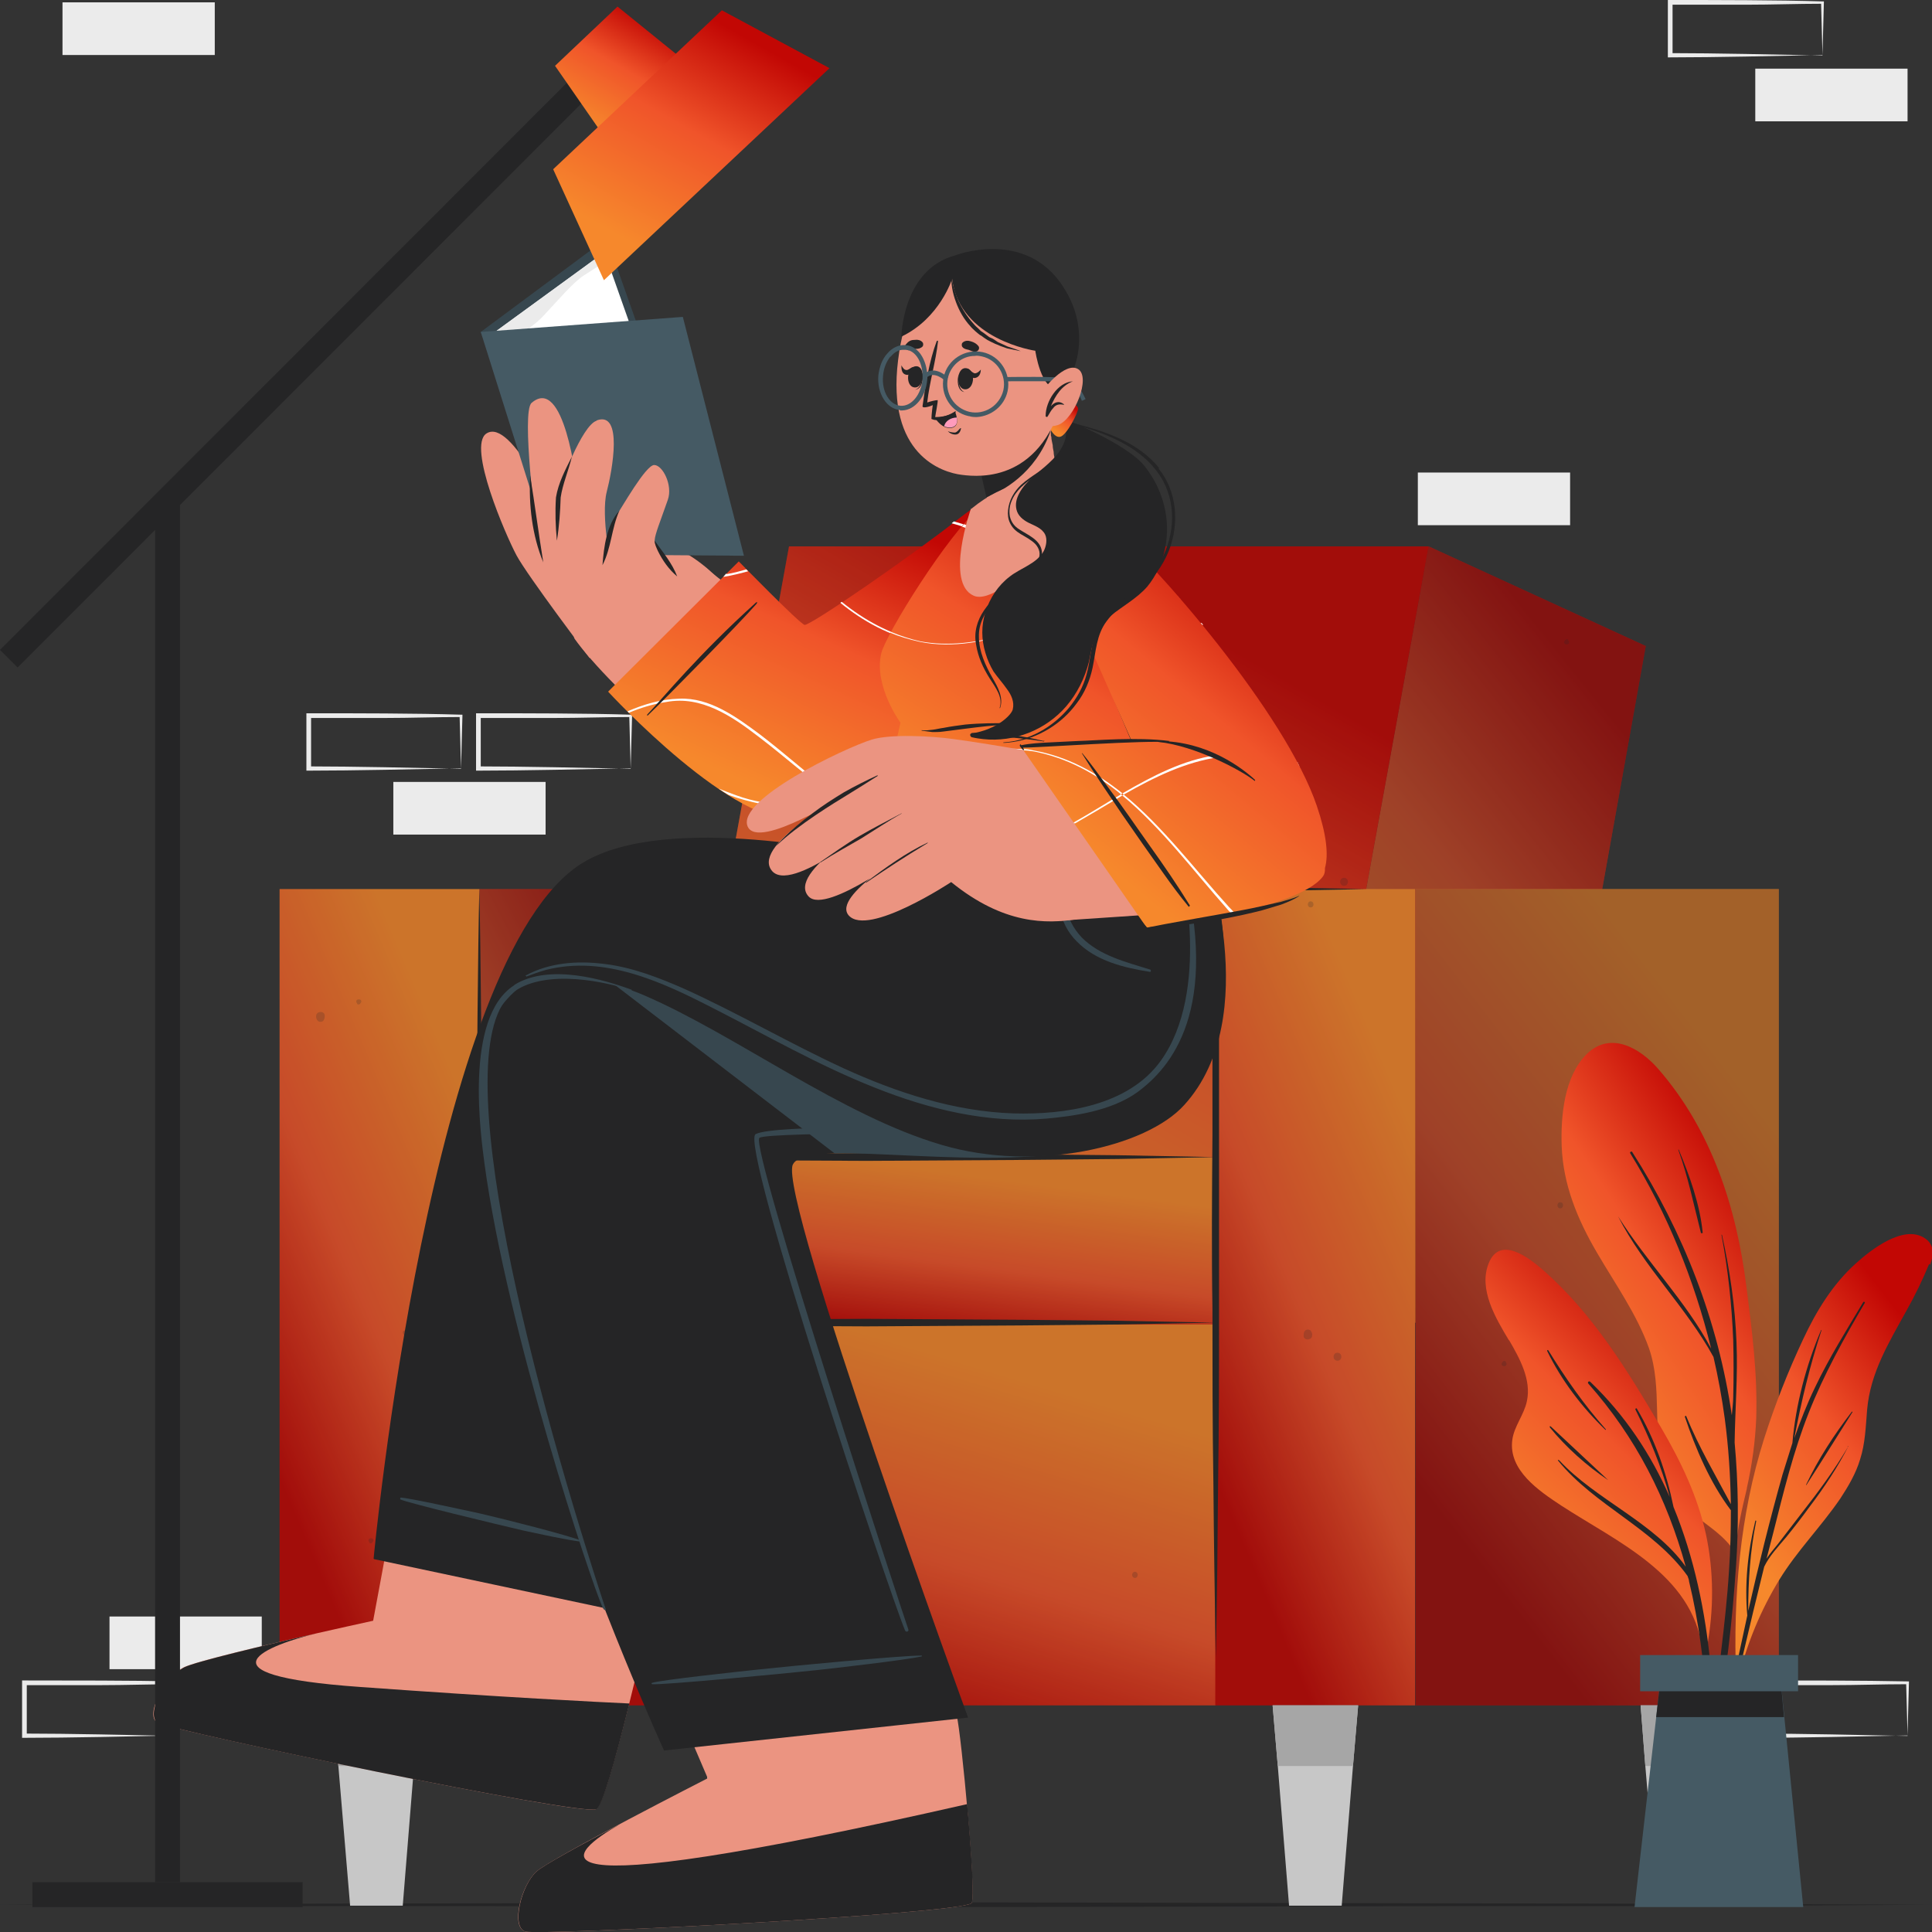 <svg width="202" height="202" viewBox="0 0 202 202" fill="none" xmlns="http://www.w3.org/2000/svg">
<rect x="0" y="0" width="202" height="202" fill="#333333" stroke="none"/>
<g clip-path="url(#clip0_1980_9818)">
<path d="M27.369 169.014H11.449V174.52H27.369V169.014Z" fill="#EBEBEB"/>
<path d="M164.162 49.406H148.242V54.912H164.162V49.406Z" fill="#EBEBEB"/>
<path d="M18.474 181.451C13.757 181.549 7.222 181.697 2.554 181.697H2.309V181.451V175.945V175.699H2.554C7.271 175.699 13.856 175.699 18.474 175.798H18.622V175.896L18.474 181.402V181.451ZM18.474 181.451L18.327 175.945L18.474 176.093C15.821 176.093 13.168 176.191 10.514 176.191H2.554L2.8 175.994V181.5L2.554 181.254C7.124 181.254 13.806 181.402 18.474 181.5V181.451Z" fill="#EBEBEB"/>
<path d="M65.939 80.328C61.222 80.426 54.687 80.574 50.019 80.574H49.773V80.328V74.822V74.576H50.019C54.736 74.576 61.321 74.576 65.939 74.724H66.087V74.871L65.939 80.377V80.328ZM65.939 80.328L65.792 74.822L65.939 74.969C63.286 74.969 60.633 75.068 57.979 75.068H50.019L50.265 74.871V80.377L50.019 80.131C54.589 80.131 61.271 80.279 65.939 80.377V80.328Z" fill="#EBEBEB"/>
<path d="M57.045 81.754H41.125V87.26H57.045V81.754Z" fill="#EBEBEB"/>
<path d="M48.201 80.328C43.484 80.426 36.949 80.574 32.281 80.574H32.035V80.328V74.822V74.576H32.281C36.998 74.576 43.582 74.576 48.201 74.724H48.349V74.871L48.201 80.377V80.328ZM48.201 80.328L48.054 74.822L48.201 74.969C45.548 74.969 42.894 75.068 40.241 75.068H32.281L32.526 74.871V80.377L32.281 80.131C36.85 80.131 43.533 80.279 48.201 80.377V80.328Z" fill="#EBEBEB"/>
<path d="M199.443 181.451C194.726 181.549 188.191 181.697 183.523 181.697H183.277V181.451V175.945V175.699H183.523C188.24 175.699 194.824 175.699 199.443 175.798H199.591V175.896L199.443 181.402V181.451ZM199.443 181.451L199.296 175.945L199.443 176.093C196.79 176.093 194.137 176.191 191.483 176.191H183.523L183.769 175.994V181.5L183.523 181.254C188.093 181.254 194.775 181.402 199.443 181.5V181.451Z" fill="#EBEBEB"/>
<path d="M190.549 5.752C185.832 5.85 179.296 5.998 174.628 5.998H174.383V5.752V0.246V0H174.628C179.346 0 185.93 0 190.549 0.147H190.696V0.246L190.549 5.752ZM190.549 5.752L190.401 0.246L190.549 0.393C187.895 0.393 185.242 0.492 182.589 0.492H174.628L174.874 0.295V5.801L174.628 5.555C179.198 5.555 185.881 5.703 190.549 5.801V5.752Z" fill="#EBEBEB"/>
<path d="M199.444 7.178H183.523V12.684H199.444V7.178Z" fill="#EBEBEB"/>
<path d="M22.455 0.246H6.535V5.752H22.455V0.246Z" fill="#EBEBEB"/>
<path d="M0 199.148L25.256 199.05L50.512 199.001L100.975 198.902L151.488 199.001L176.744 199.05L202 199.148L176.744 199.296H151.488L100.975 199.394L50.512 199.296H25.256L0 199.148Z" fill="#252526"/>
<path d="M134.582 138.287H159.396L172.073 67.545L149.372 57.123L134.582 138.287Z" fill="url(#paint0_linear_1980_9818)"/>
<g opacity="0.4">
<path d="M134.582 138.287H159.396L172.073 67.545L149.372 57.123L134.582 138.287Z" fill="#252526"/>
</g>
<path d="M67.707 138.287H134.582L149.372 57.123H82.497L67.707 138.287Z" fill="url(#paint1_linear_1980_9818)"/>
<path opacity="0.2" d="M67.707 138.287H134.582L149.372 57.123H82.497L67.707 138.287Z" fill="#252526"/>
<path d="M50.116 178.303H127.113V138.286H50.116V178.303Z" fill="url(#paint2_linear_1980_9818)"/>
<path opacity="0.2" d="M50.116 178.303H127.113V138.286H50.116V178.303Z" fill="#252526"/>
<path d="M50.116 138.482H127.113V121.03L50.116 121.03V138.482Z" fill="url(#paint3_linear_1980_9818)"/>
<path opacity="0.2" d="M50.116 138.482H127.113V121.03L50.116 121.03V138.482Z" fill="#252526"/>
<path d="M50.117 178.303H60.485L75.963 92.961H50.117V178.303Z" fill="url(#paint4_linear_1980_9818)"/>
<g opacity="0.4">
<path d="M50.117 178.303H60.485L75.963 92.961H50.117V178.303Z" fill="#252526"/>
</g>
<path d="M29.234 178.303H50.117L50.117 92.96H29.234L29.234 178.303Z" fill="url(#paint5_linear_1980_9818)"/>
<path opacity="0.2" d="M29.234 178.303H50.117L50.117 92.96H29.234L29.234 178.303Z" fill="#252526"/>
<path d="M147.998 178.303H185.98V92.96H147.998V178.303Z" fill="url(#paint6_linear_1980_9818)"/>
<g opacity="0.4">
<path d="M147.998 178.303H185.98V92.96H147.998V178.303Z" fill="#252526"/>
</g>
<path d="M127.066 178.303H147.949V92.96H127.066L127.066 178.303Z" fill="url(#paint7_linear_1980_9818)"/>
<path opacity="0.2" d="M127.066 178.303H147.949V92.96H127.066L127.066 178.303Z" fill="#252526"/>
<path d="M142.835 92.961L134.973 92.813L127.112 92.715H126.866V92.961L126.768 102.104V118.622C126.719 124.718 126.669 130.814 126.768 136.861C126.768 142.957 126.768 149.053 126.866 155.099C126.915 161.195 127.013 167.291 127.112 173.338C127.259 167.242 127.308 161.146 127.357 155.099C127.456 149.003 127.456 142.908 127.456 136.861C127.456 130.765 127.456 124.669 127.456 118.622V102.104L127.357 92.961L127.112 93.206L134.973 93.108L142.835 92.961Z" fill="#252526"/>
<path d="M50.116 92.961C49.968 99.057 49.87 112.527 49.821 118.672L49.723 137.009L49.821 155.345L49.919 164.489L50.116 173.633L50.312 164.489L50.411 155.345L50.509 137.009L50.411 118.672C50.361 112.576 50.263 99.106 50.116 92.961Z" fill="#252526"/>
<path d="M50.117 138.286C56.849 138.433 63.63 138.532 70.361 138.581L90.606 138.679L106.821 138.581L116.943 138.483L127.065 138.286L116.943 138.089L106.821 137.991L90.606 137.893L70.361 137.991C63.63 138.04 56.849 138.138 50.117 138.286Z" fill="#252526"/>
<path d="M50.117 120.981C56.849 121.129 63.63 121.227 70.361 121.276L90.606 121.374L106.821 121.276L116.943 121.178L127.065 120.981L116.943 120.785L106.821 120.686L90.606 120.588L70.361 120.686C63.63 120.735 56.849 120.834 50.117 120.981Z" fill="#252526"/>
<path d="M171.535 178.303L172.027 184.644L173.255 199.245H178.758L179.937 184.644L180.429 178.303H171.535Z" fill="#C7C7C7"/>
<path d="M180.429 178.303H171.535L172.027 184.644H179.937L180.429 178.303Z" fill="#A6A6A6"/>
<path d="M133.059 178.303L133.599 184.644L134.778 199.245H140.282L141.461 184.644L142.001 178.303H133.059Z" fill="#C7C7C7"/>
<path d="M142.001 178.303H133.059L133.599 184.644H141.461L142.001 178.303Z" fill="#A6A6A6"/>
<path d="M73.309 178.303L73.849 184.644L75.028 199.245H80.532L81.76 184.644L82.251 178.303H73.309Z" fill="#C7C7C7"/>
<path d="M82.251 178.303H73.309L73.849 184.644H81.76L82.251 178.303Z" fill="#A6A6A6"/>
<path d="M34.887 178.303L35.378 184.644L36.606 199.245H42.11L43.289 184.644L43.78 178.303H34.887Z" fill="#C7C7C7"/>
<path d="M34.887 178.303L35.378 184.644H43.289L43.78 178.303H34.887Z" fill="#A6A6A6"/>
<g opacity="0.2">
<path d="M140.526 91.781C141.067 91.781 141.067 92.617 140.526 92.617C139.986 92.617 139.986 91.781 140.526 91.781Z" fill="#252526"/>
<path d="M139.839 141.434C140.379 141.434 140.379 142.269 139.839 142.269C139.298 142.269 139.298 141.434 139.839 141.434Z" fill="#252526"/>
<path d="M163.622 67.004C163.622 67.004 163.622 66.906 163.671 66.906C163.72 66.808 163.917 66.808 163.966 66.906C163.966 66.906 163.966 67.004 164.015 67.004C164.261 67.496 163.327 67.496 163.573 67.004H163.622Z" fill="#252526"/>
<path d="M157.087 142.465C157.087 142.465 157.087 142.367 157.136 142.367C157.185 142.268 157.382 142.268 157.431 142.367C157.431 142.367 157.431 142.465 157.48 142.465C157.726 142.957 156.792 142.957 157.038 142.465H157.087Z" fill="#252526"/>
<path d="M137.037 94.238C137.43 94.238 137.43 94.877 137.037 94.877C136.644 94.877 136.644 94.238 137.037 94.238Z" fill="#252526"/>
<path d="M83.382 154.018C83.922 154.018 83.922 154.853 83.382 154.853C82.841 154.853 82.841 154.018 83.382 154.018Z" fill="#252526"/>
<path d="M118.662 164.342C119.055 164.342 119.055 164.981 118.662 164.981C118.269 164.981 118.269 164.342 118.662 164.342Z" fill="#252526"/>
<path d="M163.131 125.701C163.524 125.701 163.524 126.34 163.131 126.34C162.738 126.34 162.738 125.701 163.131 125.701Z" fill="#252526"/>
<path d="M122.444 76.935C122.592 76.787 122.887 76.787 123.034 76.935C123.181 77.132 123.23 77.279 123.181 77.525C123.083 77.967 122.346 77.967 122.297 77.525C122.297 77.279 122.297 77.132 122.444 76.935Z" fill="#252526"/>
<path d="M136.448 139.122C136.596 138.975 136.89 138.975 137.038 139.122C137.185 139.319 137.234 139.466 137.185 139.712C137.087 140.155 136.35 140.155 136.301 139.712C136.301 139.466 136.301 139.319 136.448 139.122Z" fill="#252526"/>
<path d="M175.659 165.226C175.807 165.078 176.101 165.078 176.249 165.226C176.396 165.422 176.445 165.57 176.396 165.816C176.298 166.258 175.561 166.258 175.512 165.816C175.512 165.57 175.512 165.422 175.659 165.226Z" fill="#252526"/>
<path d="M65.495 69.953C64.955 69.953 64.955 69.117 65.495 69.117C66.036 69.117 66.036 69.953 65.495 69.953Z" fill="#252526"/>
<path d="M60.14 143.301C59.599 143.301 59.599 142.465 60.14 142.465C60.68 142.465 60.68 143.301 60.14 143.301Z" fill="#252526"/>
<path d="M80.335 89.127C79.795 89.127 79.795 88.291 80.335 88.291C80.876 88.291 80.876 89.127 80.335 89.127Z" fill="#252526"/>
<path d="M42.548 139.466C42.548 139.466 42.548 139.565 42.499 139.565C42.45 139.663 42.253 139.663 42.204 139.565C42.204 139.565 42.204 139.466 42.155 139.466C41.909 138.975 42.843 138.975 42.597 139.466H42.548Z" fill="#252526"/>
<path d="M37.685 104.857C37.685 104.857 37.685 104.955 37.636 104.955C37.586 105.054 37.39 105.054 37.341 104.955C37.341 104.955 37.341 104.857 37.292 104.857C37.046 104.365 37.98 104.365 37.734 104.857H37.685Z" fill="#252526"/>
<path d="M38.962 161.195C38.962 161.195 38.962 161.293 38.913 161.293C38.864 161.392 38.667 161.392 38.618 161.293C38.618 161.293 38.618 161.195 38.569 161.195C38.323 160.703 39.257 160.703 39.011 161.195H38.962Z" fill="#252526"/>
<path d="M92.716 115.033C92.569 115.181 92.274 115.181 92.127 115.033C91.979 114.836 91.93 114.689 91.979 114.443C92.078 114.001 92.815 114.001 92.864 114.443C92.864 114.689 92.864 114.836 92.716 115.033Z" fill="#252526"/>
<path d="M33.802 106.726C33.655 106.874 33.36 106.874 33.213 106.726C33.065 106.53 33.016 106.382 33.065 106.137C33.164 105.694 33.901 105.694 33.95 106.137C33.95 106.382 33.95 106.53 33.802 106.726Z" fill="#252526"/>
</g>
<path d="M16.46 180.124C17.836 180.911 60.486 189.858 62.304 189.17C62.992 188.924 64.663 182.779 66.481 175.306C66.874 173.684 67.267 172.013 67.66 170.341C70.166 159.329 72.623 147.58 72.623 147.58L44.124 141.533L39.947 164.442L39.014 169.456C39.014 169.456 21.177 173.34 19.212 174.323C17.295 175.306 15.084 179.288 16.46 180.124Z" fill="#EB9481"/>
<path d="M65.794 178.157C64.271 184.302 62.945 188.923 62.355 189.169C60.537 189.857 17.887 180.959 16.511 180.124C15.135 179.288 17.346 175.306 19.262 174.323C20.442 173.733 27.714 172.012 33.07 170.783C28.352 171.914 19.606 175.109 37.738 176.387C52.724 177.469 62.601 177.961 65.794 178.108V178.157Z" fill="#252526"/>
<path d="M54.933 201.951C56.456 202.393 99.942 200.132 101.564 199.001C102.153 198.559 100.483 181.107 100.04 179.435C98.517 173.733 91.147 156.625 91.147 156.625L62.058 158.051L73.998 185.925C73.998 185.925 57.734 194.233 56.112 195.658C54.491 197.084 53.361 201.508 54.933 201.951Z" fill="#EB9481"/>
<path d="M101.565 199.002C99.944 200.132 56.458 202.394 54.935 201.951C53.412 201.509 54.493 197.084 56.114 195.659C56.9 194.971 60.782 192.857 64.811 190.743C59.799 193.545 51.888 199.837 101.123 188.629C101.565 193.594 101.909 198.805 101.565 199.002Z" fill="#252526"/>
<path d="M122.397 115.921C113.749 125.556 84.611 117.937 82.891 121.771C81.368 125.163 101.219 179.584 101.219 179.584L69.428 183.025C69.428 183.025 41.961 122.902 51.788 105.548C57.094 96.159 80.434 99.895 94.537 98.174C98.811 97.633 100.777 88.883 100.777 88.883H125.984C125.984 88.883 132.322 104.86 122.446 115.872L122.397 115.921Z" fill="#252526"/>
<path d="M60.584 100.141L87.265 120.591C96.11 120.395 115.568 123.492 122.349 115.872C132.274 104.811 125.887 88.883 125.887 88.883H100.68C100.68 88.883 98.665 97.633 94.439 98.174C84.563 99.354 70.117 97.879 60.535 100.141H60.584Z" fill="#37474F"/>
<path d="M68.199 175.945C69.083 175.65 77.338 174.765 79.156 174.569C82.792 174.175 94.241 173.094 96.354 173.094C96.403 173.094 96.403 173.192 96.354 173.192C94.536 173.585 87.215 174.421 85.397 174.618C81.76 175.011 69.231 176.191 68.199 176.093C68.1 176.093 68.1 175.945 68.199 175.945Z" fill="#37474F"/>
<path d="M79.009 118.576C81.073 117.543 96.551 118.084 107.656 117.003C111.292 116.659 114.928 115.872 117.68 113.512C120.186 111.349 121.758 108.4 122.642 105.352C123.723 101.566 123.576 97.584 123.429 93.701C123.429 92.767 123.33 91.783 123.281 90.849C123.281 90.8 123.379 90.8 123.379 90.849C124.215 97.83 124.854 105.597 120.333 111.644C118.318 114.299 115.518 116.118 112.225 116.954C105.494 118.723 80.287 118.281 79.402 118.969C78.321 119.756 94.635 169.457 94.979 170.391C95.028 170.588 94.733 170.686 94.635 170.489C93.013 166.655 77.24 119.461 79.009 118.576Z" fill="#37474F"/>
<path d="M50.609 107.22C52.132 103.434 55.523 101.026 60.584 100.141C60.682 100.141 60.682 100.239 60.584 100.288C56.211 101.566 53.066 103.336 51.346 107.023C50.56 108.744 50.118 111.202 49.921 114.446C48.889 130.718 63.041 167.589 63.336 168.277C63.336 168.326 63.286 168.375 63.237 168.277C61.223 164.934 44.467 122.902 50.658 107.171L50.609 107.22Z" fill="#37474F"/>
<path d="M39.112 163.016L63.188 168.129C63.188 168.129 44.173 111.397 53.115 104.073C55.572 102.057 60.977 101.32 67.365 104.073C76.947 108.202 88.002 116.658 98.469 119.706C108.247 122.606 119.843 119.951 123.823 115.527C132.225 106.285 125.887 88.833 125.887 88.833L91.245 87.555C91.245 87.555 91.786 87.997 90.115 89.423C90.115 89.423 69.773 84.802 60.928 90.209C44.959 99.943 39.062 162.967 39.062 162.967L39.112 163.016Z" fill="#252526"/>
<path d="M110.996 90.897C110.996 90.848 111.094 90.848 111.094 90.897C111.143 92.224 111.094 93.502 111.389 94.781C111.684 96.01 112.224 97.091 113.109 98.025C115.025 99.942 117.728 100.581 120.234 101.368C120.381 101.368 120.332 101.663 120.234 101.614C117.482 101.171 114.583 100.483 112.568 98.418C111.635 97.484 110.996 96.255 110.799 94.928C110.554 93.601 110.603 92.126 111.045 90.848L110.996 90.897Z" fill="#37474F"/>
<path d="M53.752 102.991C57.437 100.681 63.235 102.45 66.036 103.483C66.085 103.483 66.036 103.581 66.036 103.581C63.481 102.647 57.142 101.271 53.752 103.679C45.939 109.235 56.405 147.186 63.284 168.129C63.383 168.473 63.137 168.374 62.989 168.03C61.859 165.572 53.015 139.124 50.656 121.672C50.312 118.968 48.445 106.334 53.801 102.991H53.752Z" fill="#37474F"/>
<path d="M41.862 156.576C42.599 156.576 48.839 157.953 50.215 158.248C52.967 158.887 59.354 160.509 60.828 161.099V161.197C59.403 161.05 56.062 160.312 54.686 160.017C51.935 159.378 42.55 157.117 41.862 156.773C41.812 156.773 41.862 156.625 41.862 156.625V156.576Z" fill="#37474F"/>
<path d="M54.934 102.008C57.44 100.631 60.388 100.435 63.139 100.779C66.088 101.123 68.839 102.205 71.542 103.384C77.192 105.941 82.548 109.087 88.199 111.692C93.8 114.249 99.795 116.215 105.986 116.412C111.293 116.559 117.976 115.625 121.366 110.906C126.624 103.581 123.528 90.947 123.479 90.111C123.479 90.062 123.577 90.062 123.577 90.111C127.656 105.646 122.398 111.643 118.909 114.2C116.108 116.215 112.079 116.707 109.426 116.953C103.284 117.493 97.093 115.969 91.442 113.708C85.595 111.398 80.141 108.251 74.539 105.4C69.183 102.647 63.188 99.845 57.047 101.418C56.358 101.615 55.671 101.86 55.032 102.106C55.032 102.106 54.983 102.106 55.032 102.057L54.934 102.008Z" fill="#37474F"/>
<path d="M104.709 60.27C98.026 72.068 90.705 82.392 84.317 83.719C77.487 85.096 63.434 71.528 60.093 66.808C58.864 65.038 71.984 57.861 73.753 59.336C77.045 62.089 83.334 66.366 84.415 66.169C85.545 65.972 93.358 59.827 101.711 53.338C106.772 49.405 109.327 52.06 104.709 60.27Z" fill="#EB9481"/>
<path d="M61.666 68.824C61.666 68.824 55.131 60.172 54.001 58.058C52.871 55.944 48.842 46.652 50.856 45.325C53.51 43.605 58.079 54.223 58.62 54.715C59.16 55.206 69.332 56.435 71.739 57.861C74.196 59.287 75.768 61.253 75.768 61.253C75.768 61.253 68.693 68.037 61.666 68.775V68.824Z" fill="#EB9481"/>
<path d="M50.266 34.707L63.434 24.924L71.984 49.111L58.864 57.321L50.266 34.707Z" fill="#37474F"/>
<path d="M51.889 34.608L63.092 26.447L63.534 27.332L70.119 45.964C70.119 45.964 68.448 47.684 67.416 49.258C66.384 50.831 63.338 55.894 59.898 56.189L51.84 34.608H51.889Z" fill="white"/>
<path d="M52.382 36.083C52.382 36.083 55.379 34.608 56.853 32.986C58.377 31.363 59.851 29.593 61.03 28.807C62.258 28.02 63.487 27.234 63.487 27.234L63.094 26.447L51.891 34.608L52.382 36.083Z" fill="#EBEBEB"/>
<path d="M77.782 58.106L57.587 57.959L50.266 34.706L71.394 33.133L77.782 58.106Z" fill="#455A64"/>
<path d="M55.573 42.131C54.492 43.114 56.065 55.355 56.163 55.896C56.212 56.436 57.637 58.894 57.637 58.894L62.845 57.272C62.845 57.272 60.487 52.848 60.389 51.52C60.29 50.193 58.964 39.181 55.573 42.131Z" fill="#EB9481"/>
<path d="M55.427 49.701C55.918 52.749 56.311 55.748 56.802 58.796C55.623 55.944 55.279 52.798 55.427 49.701Z" fill="#252526"/>
<path d="M62.405 43.949C65.157 42.965 64.027 49.16 63.437 51.421C62.798 53.928 63.929 59.385 63.929 59.385L58.18 59.631C58.18 59.631 58.18 53.732 58.376 51.864C58.524 50.536 60.882 44.489 62.356 43.998L62.405 43.949Z" fill="#EB9481"/>
<path d="M59.8 47.734C59.456 49.16 58.817 50.635 58.621 52.011C58.572 53.486 58.473 55.01 58.227 56.534C58.08 55.01 58.031 53.535 58.129 52.011C58.375 50.487 59.112 49.111 59.8 47.734Z" fill="#252526"/>
<path d="M63.043 59.09C63.043 59.09 64.026 54.469 64.517 53.781C65.008 53.093 67.514 48.619 68.399 48.619C69.283 48.619 70.364 50.733 69.824 52.257C69.038 54.518 68.497 55.797 68.448 56.485C68.399 57.173 70.806 59.926 70.806 59.926L63.043 59.09Z" fill="#EB9481"/>
<path d="M64.761 53.389C63.926 55.257 63.926 57.272 62.992 59.091C63.14 57.125 63.434 54.864 64.761 53.389Z" fill="#252526"/>
<path d="M68.445 56.533C69.281 57.713 70.263 58.844 70.804 60.269C69.919 59.532 69.281 58.598 68.789 57.615C68.642 57.271 68.445 56.926 68.445 56.533Z" fill="#252526"/>
<path d="M77.242 58.697L63.582 72.315C63.582 72.315 77.045 86.964 83.679 85.539C90.312 84.113 101.908 68.333 106.232 57.173C109.23 49.455 104.857 50.586 100.189 54.273C95.521 57.96 84.662 65.481 84.121 65.334C83.581 65.186 77.291 58.746 77.291 58.746L77.242 58.697Z" fill="url(#paint8_linear_1980_9818)"/>
<path d="M101.123 67.152C101.123 67.152 101.123 67.25 101.074 67.25C99.453 67.447 97.831 67.447 96.16 67.152C92.967 66.464 90.264 64.989 87.856 63.022C87.856 63.022 87.955 62.973 88.004 62.924C90.362 64.841 93.065 66.316 96.21 67.053C97.831 67.348 99.502 67.348 101.172 67.152H101.123ZM75.916 59.974L75.621 60.319C76.506 60.171 77.341 59.974 78.226 59.729L78.029 59.532C77.341 59.729 76.653 59.925 75.966 60.023L75.916 59.974ZM99.748 54.518C99.649 54.567 99.551 54.665 99.502 54.714C100.632 55.009 101.811 55.452 103.089 56.041C104.121 56.484 105.054 57.074 105.988 57.664C105.988 57.566 106.037 57.467 106.086 57.418C104.366 56.287 102.401 55.255 99.748 54.518ZM87.66 83.375C87.562 83.375 87.513 83.375 87.414 83.424C84.024 84.26 80.584 84.456 77.046 83.178C76.359 82.932 75.72 82.686 75.13 82.441C75.474 82.686 75.867 82.932 76.211 83.129C77.292 83.522 78.422 83.817 79.602 84.063C82.206 84.555 84.81 84.309 87.365 83.67C87.463 83.67 87.562 83.67 87.66 83.571C87.758 83.571 87.807 83.571 87.906 83.522C87.856 83.522 87.807 83.424 87.709 83.375H87.66ZM87.66 83.375C84.81 81.261 82.157 78.852 79.454 76.787C76.997 74.968 74.197 72.904 71.003 73.051C69.086 73.1 67.317 73.641 65.598 74.378C65.647 74.378 65.696 74.477 65.745 74.526C67.023 73.985 68.349 73.592 69.676 73.395C73.312 72.707 76.506 74.87 79.258 76.984C81.911 78.999 84.564 81.359 87.365 83.424L87.463 83.522H87.562C87.66 83.571 87.709 83.522 87.807 83.522C87.758 83.522 87.709 83.424 87.611 83.375H87.66Z" fill="white"/>
<path d="M67.758 74.773C69.724 72.905 77.537 64.941 79.109 63.122C79.207 62.975 79.158 62.877 79.011 63.024C72.967 68.481 69.478 72.807 67.66 74.724C67.66 74.724 67.66 74.872 67.709 74.823L67.758 74.773Z" fill="#252526"/>
<path d="M91.051 89.618L128.345 92.814C128.345 92.814 124.513 75.313 119.059 61.499C113.211 46.701 105.3 50.634 102.5 52.994C99.158 55.796 92.623 66.267 92.132 68.332C91.346 71.724 94.146 75.559 94.146 75.559L91.051 89.618Z" fill="url(#paint9_linear_1980_9818)"/>
<path d="M105.548 75.607C104.025 75.607 102.452 75.607 100.929 75.755C100.192 75.853 99.406 75.951 98.669 76.099C98.276 76.148 97.932 76.246 97.539 76.296C97.146 76.345 96.752 76.394 96.359 76.345V76.394C96.752 76.443 97.096 76.492 97.49 76.541C97.834 76.541 98.227 76.541 98.57 76.492C99.357 76.394 100.094 76.296 100.88 76.197C102.452 76.001 103.976 75.804 105.548 75.755C105.597 75.755 105.597 75.607 105.548 75.607Z" fill="#252526"/>
<path d="M109.133 77.476C107.905 77.181 106.627 76.936 105.399 76.788C104.76 76.69 104.122 76.69 103.483 76.641C103.188 76.641 102.893 76.641 102.549 76.641C102.205 76.641 101.861 76.641 101.566 76.641V76.69C101.861 76.69 102.205 76.788 102.5 76.788C102.795 76.788 103.139 76.837 103.434 76.886C104.072 76.936 104.711 77.034 105.35 77.083C106.627 77.181 107.856 77.329 109.133 77.525C109.183 77.525 109.232 77.427 109.133 77.427V77.476Z" fill="#252526"/>
<path d="M119.451 62.531C117.928 62.678 116.356 63.022 114.832 63.416C114.685 63.416 114.587 63.465 114.439 63.514C111.835 64.251 109.231 65.185 106.676 65.972C103.285 67.004 99.698 67.84 96.161 67.103C95.08 66.857 94.048 66.562 93.114 66.169C93.114 66.169 93.114 66.07 93.163 66.07C94.097 66.463 95.129 66.808 96.21 67.053C102.204 68.184 108.199 65.234 114.243 63.465C114.341 63.465 114.488 63.416 114.587 63.366C116.159 62.924 117.731 62.58 119.353 62.383C119.353 62.432 119.353 62.531 119.451 62.58V62.531ZM120.434 65.185C119.206 65.038 117.977 64.694 116.7 64.202C116.012 63.956 115.422 63.711 114.832 63.416C114.783 63.416 114.685 63.366 114.636 63.317C109.378 60.712 107.069 56.828 100.779 54.812C100.73 54.911 100.632 54.96 100.583 55.058C101.369 55.353 102.204 55.648 103.089 56.041C106.381 57.516 108.936 60.023 111.884 62.039C112.621 62.58 113.457 63.022 114.243 63.416C114.292 63.416 114.39 63.514 114.439 63.514C115.963 64.251 117.535 64.792 119.206 65.185C119.648 65.284 120.09 65.333 120.483 65.431C120.483 65.382 120.434 65.284 120.385 65.185H120.434ZM117.486 83.031C117.486 83.031 117.437 82.981 117.388 82.932C114.685 80.769 111.688 79.098 108.101 78.459C104.563 77.869 100.976 78.852 97.635 79.983C96.013 80.523 94.392 81.162 92.77 81.752V81.9C97.831 79.983 102.892 77.77 108.101 78.557C111.639 79.196 114.587 80.868 117.24 83.031C117.24 83.031 117.289 83.08 117.338 83.129C120.631 85.833 123.48 89.323 126.232 92.617H126.576C123.726 89.323 120.876 85.784 117.486 83.031ZM124.905 79.442C122.252 80.179 119.795 81.507 117.338 82.932C117.289 82.932 117.24 82.981 117.191 83.031C112.376 85.882 107.708 89.126 102.303 89.274C98.421 89.274 94.981 87.996 91.738 86.128V86.324C94.932 88.192 98.372 89.421 102.303 89.421C105.89 89.323 109.231 87.75 112.326 86.029C113.948 85.095 115.619 84.112 117.24 83.129C117.24 83.129 117.338 83.08 117.388 83.031C119.795 81.654 122.301 80.376 124.905 79.638C124.905 79.589 124.905 79.491 124.856 79.442H124.905Z" fill="white"/>
<path d="M115.026 54.273C126.377 65.187 140.725 86.375 138.268 91.192C135.516 96.6 119.891 81.852 119.94 80.918C119.94 80.23 114.191 67.546 109.769 57.223C105.396 46.948 112.226 51.569 115.026 54.273Z" fill="#EB9481"/>
<path d="M123.43 62.581C120.531 62.237 117.681 62.679 114.831 63.466C114.683 63.466 114.585 63.515 114.438 63.564C113.75 63.761 113.111 63.957 112.423 64.154C112.423 64.154 112.423 64.056 112.374 64.056C112.964 63.859 113.602 63.662 114.192 63.466C114.29 63.466 114.438 63.417 114.536 63.367C117.386 62.581 120.236 62.04 123.135 62.335C123.184 62.433 123.282 62.483 123.331 62.581H123.43ZM125.592 65.137C122.643 65.58 119.695 65.432 116.747 64.252C116.059 64.007 115.47 63.761 114.88 63.466C114.831 63.466 114.733 63.417 114.683 63.367C113.406 62.728 112.325 62.04 111.293 61.303C111.342 61.45 111.44 61.598 111.49 61.794C111.637 61.893 111.784 61.991 111.932 62.089C112.669 62.63 113.504 63.072 114.29 63.466C114.339 63.466 114.438 63.564 114.487 63.564C116.01 64.302 117.582 64.842 119.253 65.236C121.415 65.727 123.626 65.678 125.788 65.334C125.788 65.285 125.69 65.236 125.641 65.137H125.592ZM135.714 79.738C133.65 79.099 131.537 78.804 129.375 78.804C126.083 78.804 123.086 79.885 120.138 81.409C120.138 81.409 120.187 81.508 120.236 81.557C123.872 79.738 127.705 78.509 131.979 79.246C133.404 79.443 134.682 79.738 135.861 80.131C135.812 80.033 135.763 79.885 135.665 79.787L135.714 79.738Z" fill="white"/>
<path d="M120.828 83.377C120.14 81.607 119.452 79.837 118.764 78.067C118.076 76.297 117.339 74.577 116.651 72.807L114.44 67.547L113.31 64.941C112.917 64.057 112.573 63.221 112.18 62.336C112.524 63.221 112.868 64.106 113.212 64.991L114.243 67.645L116.356 72.905C117.093 74.675 117.83 76.396 118.567 78.166C119.304 79.886 120.042 81.656 120.828 83.377Z" fill="#252526"/>
<path d="M113.751 66.466C113.505 66.023 113.26 65.581 112.965 65.188C112.817 64.991 112.67 64.794 112.523 64.598C112.375 64.401 112.228 64.204 112.031 64.008C112.228 64.499 112.473 64.893 112.768 65.335C113.063 65.728 113.358 66.122 113.702 66.515L113.751 66.466Z" fill="#252526"/>
<path d="M138.119 91.633C135.122 94.976 128.783 95.025 110.947 96.254C108.49 96.401 102.102 78.999 104.706 78.655C107.999 78.261 120.922 77.426 121.855 77.475C129.864 77.966 140.134 89.322 138.07 91.584L138.119 91.633Z" fill="#EB9481"/>
<path d="M110.752 79.098C110.752 79.098 104.119 77.869 99.746 77.279C97.289 76.935 93.063 76.738 91.147 77.328C88.297 78.213 76.946 83.621 78.175 86.423C79.305 88.93 88.493 83.031 88.493 83.031C88.493 83.031 78.715 88.193 80.631 90.946C82.548 93.748 92.031 85.685 92.031 85.685C92.031 85.685 82.106 91.191 84.562 93.748C86.43 95.665 95.421 88.832 95.421 88.832C95.421 88.832 86.921 93.649 88.739 95.714C90.754 97.975 99.451 92.224 99.451 92.224C104.954 96.697 109.425 96.599 112.57 96.107C113.356 96.009 110.801 79.049 110.801 79.049L110.752 79.098Z" fill="#EB9481"/>
<path d="M91.735 81.064C90.556 81.605 89.377 82.195 88.246 82.834C87.116 83.522 86.035 84.211 85.003 84.997C82.448 86.865 81.122 88.439 81.22 88.389C83.382 86.275 87.362 83.867 88.492 83.178C89.622 82.49 90.703 81.802 91.784 81.114L91.735 81.064Z" fill="#252526"/>
<path d="M94.242 85.047C92.768 85.833 91.294 86.571 89.869 87.407C88.444 88.242 87.166 89.176 85.791 90.11C85.692 90.16 85.791 90.209 85.889 90.11C87.265 89.225 88.641 88.488 90.066 87.652C91.49 86.767 92.866 85.833 94.291 85.047H94.242Z" fill="#252526"/>
<path d="M96.993 88.094C94.684 89.176 92.62 90.7 90.556 92.224C90.458 92.322 90.556 92.322 90.655 92.224C92.767 90.798 94.389 89.716 96.993 88.143V88.045V88.094Z" fill="#252526"/>
<path fill-rule="evenodd" clip-rule="evenodd" d="M138.53 90.761C138.551 91.12 138.484 91.416 138.319 91.635C135.567 95.322 119.893 96.993 119.893 96.993L106.773 78.115L118.358 77.56C117.708 76.076 116.889 74.229 116.003 72.229C113.49 66.558 110.431 59.656 109.131 56.336C106.871 50.437 108.787 48.52 114.93 53.829C121.072 59.138 134.437 74.673 137.68 84.259C138.699 87.254 138.918 89.386 138.53 90.761Z" fill="url(#paint10_linear_1980_9818)"/>
<path d="M129.082 95.519C128.984 95.519 128.886 95.519 128.788 95.568C128.64 95.371 128.444 95.224 128.296 95.027C124.808 91.094 121.417 86.522 117.29 83.13C117.29 83.13 117.241 83.081 117.191 83.032C114.538 80.869 111.59 79.246 108.052 78.558C107.708 78.509 107.364 78.46 107.02 78.46L106.922 78.312C107.315 78.312 107.659 78.362 108.052 78.46C111.639 79.099 114.636 80.77 117.339 82.934C117.339 82.934 117.437 82.983 117.437 83.032C121.565 86.375 124.955 90.947 128.493 94.83C128.689 95.027 128.886 95.224 129.082 95.469V95.519ZM127.215 78.952C123.727 79.443 120.533 81.115 117.388 82.934C117.339 82.934 117.29 82.983 117.241 83.032C115.57 84.015 113.948 85.047 112.278 85.981V86.08C112.376 86.08 112.376 86.08 112.425 86.08C114.047 85.146 115.717 84.163 117.339 83.179C117.339 83.179 117.437 83.13 117.486 83.081C120.68 81.262 123.972 79.64 127.559 79.148C127.461 79.099 127.314 79.05 127.215 78.952Z" fill="white"/>
<path d="M131.242 81.557C129.964 80.377 126.279 77.477 121.119 77.477C121.119 77.477 121.07 77.526 121.119 77.575C124.952 77.968 129.866 80.574 131.192 81.655C131.192 81.655 131.242 81.655 131.192 81.606L131.242 81.557Z" fill="#252526"/>
<path d="M124.413 94.682C123.086 92.519 121.661 90.454 120.187 88.389C118.713 86.325 117.288 84.211 115.765 82.195C114.929 81.064 114.094 79.885 113.161 78.754C113.161 78.754 113.062 78.754 113.111 78.754C114.438 80.917 115.863 82.982 117.288 85.096C118.713 87.16 120.187 89.274 121.661 91.339C122.496 92.519 123.332 93.65 124.265 94.78C124.265 94.829 124.413 94.78 124.364 94.731L124.413 94.682Z" fill="#252526"/>
<path d="M106.773 77.918C107.756 77.721 108.738 77.672 109.721 77.623C110.704 77.574 111.687 77.525 112.669 77.476C114.635 77.426 118.762 77.033 122.3 77.476C122.3 77.476 122.104 77.623 122.054 77.623C120.384 77.328 107.952 78.213 106.969 78.164C106.969 78.213 107.019 78.311 107.068 78.361C107.068 78.41 107.068 78.459 106.969 78.41C106.871 78.311 106.773 78.213 106.675 78.066C106.576 77.967 106.626 77.82 106.724 77.82L106.773 77.918Z" fill="#252526"/>
<path d="M135.861 93.648C135.222 93.943 134.583 94.091 133.944 94.287C133.306 94.435 132.618 94.582 131.979 94.73C130.652 95.025 129.325 95.271 127.95 95.516C125.247 96.008 122.594 96.451 119.891 96.991H119.94L118.859 95.762L119.842 97.09C121.218 96.991 122.545 96.844 123.92 96.696C125.296 96.5 126.623 96.303 127.95 96.057C129.276 95.811 130.652 95.516 131.979 95.172C132.618 94.976 133.306 94.779 133.944 94.582C134.583 94.337 135.222 94.091 135.811 93.698L135.861 93.648Z" fill="#252526"/>
<path d="M110.509 52.944C110.362 53.583 107.266 57.909 104.269 57.761C103.286 57.761 103.286 52.354 103.286 52.354L103.188 51.96L101.91 46.405L108.396 42.178L109.33 41.637C109.33 41.637 109.575 43.161 109.87 45.078C109.87 45.176 109.87 45.275 109.87 45.373C109.87 45.471 109.87 45.57 109.919 45.668C109.919 45.963 110.018 46.258 110.067 46.553C110.067 46.799 110.116 46.995 110.165 47.241C110.165 47.487 110.214 47.683 110.263 47.929C110.509 50.24 110.607 52.649 110.558 52.944H110.509Z" fill="#EB9481"/>
<path d="M109.819 45.127C108.247 49.551 104.758 51.37 103.137 52.009L101.859 46.454L108.345 42.226L109.279 41.685C109.279 41.685 109.525 43.209 109.819 45.127Z" fill="#252526"/>
<path d="M101.515 53.191C101.515 53.191 98.763 60.958 101.81 62.286C104.807 63.613 113.799 52.847 113.799 52.847C113.799 52.847 108.836 47.243 101.564 53.191H101.515Z" fill="#EB9481"/>
<path d="M111.193 43.75C111.341 44.045 111.439 44.34 111.488 44.684C111.636 46.159 110.751 47.437 109.719 48.371C108.638 49.403 107.262 50.239 106.575 51.566C106.28 52.107 106.132 52.697 106.28 53.287C106.427 53.926 106.968 54.369 107.557 54.664C108.147 54.959 108.933 55.204 109.277 55.893C109.523 56.433 109.375 57.122 109.13 57.613C108.393 58.941 106.722 59.383 105.592 60.268C104.363 61.202 103.479 62.529 103.037 64.004C102.594 65.381 102.594 66.855 103.037 68.281C103.233 68.969 103.528 69.608 103.872 70.198C104.314 70.837 104.855 71.427 105.297 72.066C105.739 72.656 106.083 73.394 105.887 74.18C105.739 74.77 104.216 76.294 101.563 76.688C101.366 76.688 101.415 77.032 101.612 77.081C102.005 77.179 102.398 77.228 102.791 77.277C106.034 77.621 109.326 76.343 111.488 73.836C112.618 72.509 113.405 70.936 113.847 69.215C114.043 68.281 114.191 67.298 114.584 66.413C114.928 65.626 115.468 64.938 116.107 64.397C117.385 63.365 118.859 62.578 119.94 61.349C120.873 60.219 121.512 58.842 121.807 57.367C122.446 54.319 121.61 51.173 119.694 48.764C117.827 46.355 111.046 43.652 111.095 43.799L111.193 43.75Z" fill="#252526"/>
<path d="M111.244 43.848C111.489 44.438 111.637 45.077 111.588 45.716C111.588 46.306 111.342 46.846 110.998 47.338C110.31 48.42 109.229 49.108 108.148 49.845C107.165 50.533 106.183 51.271 105.74 52.451C105.544 52.942 105.495 53.483 105.593 54.024C105.74 54.614 106.084 55.056 106.576 55.351C107.46 55.941 108.787 56.433 108.934 57.662C109.082 58.842 107.902 59.727 107.116 60.365C105.102 61.939 102.252 63.709 102.35 66.609C102.35 68.084 103.038 69.608 103.775 70.886C104.315 71.82 104.954 72.951 104.561 74.032H104.512C104.905 72.901 104.07 71.869 103.48 70.935C102.792 69.853 102.252 68.674 102.055 67.395C101.81 66.117 102.153 64.888 102.891 63.807C103.628 62.725 104.659 61.889 105.691 61.103C106.232 60.71 106.772 60.316 107.313 59.874C107.804 59.481 108.246 59.087 108.541 58.547C108.836 57.957 108.689 57.367 108.246 56.875C107.804 56.433 107.215 56.138 106.723 55.843C106.232 55.548 105.839 55.204 105.593 54.663C105.396 54.27 105.347 53.778 105.396 53.336C105.495 52.303 106.035 51.369 106.772 50.681C107.853 49.698 109.18 49.108 110.212 48.075C110.752 47.584 111.195 46.945 111.391 46.207C111.588 45.421 111.391 44.733 111.195 43.995C111.195 43.897 111.293 43.848 111.342 43.995L111.244 43.848Z" fill="#252526"/>
<path d="M121.117 48.962C123.083 51.37 123.329 54.763 122.198 57.614C121.56 59.187 120.528 60.563 119.25 61.694C118.071 62.727 116.695 63.611 115.712 64.939C114.631 66.364 114.582 68.134 114.238 69.806C113.943 71.182 113.403 72.46 112.568 73.542C110.995 75.705 108.538 77.18 105.934 77.573C105.59 77.622 105.246 77.671 104.902 77.671V77.622C107.556 77.475 110.062 76.049 111.781 73.984C112.617 72.952 113.256 71.821 113.599 70.543C114.042 68.97 114.042 67.298 114.68 65.824C115.27 64.398 116.499 63.415 117.678 62.481C118.955 61.448 120.233 60.465 121.117 59.039C122.739 56.434 123.083 53.042 121.609 50.289C119.938 47.241 116.646 45.717 113.501 44.734C113.059 44.586 112.666 44.488 112.224 44.34V44.242C115.516 45.078 119.005 46.209 121.216 48.962H121.117Z" fill="#252526"/>
<path d="M111.488 41.932C112.028 41.932 112.667 42.374 112.716 42.718C112.765 43.062 111.537 45.52 110.849 45.668C110.21 45.815 109.719 44.685 109.719 44.685L111.488 41.932Z" fill="url(#paint11_linear_1980_9818)"/>
<path d="M93.9 37.655C92.671 47.536 98.469 49.404 100.582 49.65C102.498 49.896 109.132 50.436 111.392 40.752C113.652 31.018 109.427 27.331 105.004 26.544C100.582 25.758 95.128 27.724 93.9 37.655Z" fill="#EB9481"/>
<path d="M95.077 36.575C95.323 36.575 95.52 36.526 95.765 36.477C96.011 36.477 96.257 36.427 96.453 36.231C96.551 36.132 96.551 35.887 96.453 35.788C96.257 35.542 95.913 35.493 95.569 35.542C95.225 35.542 94.979 35.69 94.733 35.985C94.488 36.231 94.733 36.624 95.028 36.624L95.077 36.575Z" fill="#252526"/>
<path d="M101.955 36.772C101.709 36.772 101.513 36.673 101.267 36.575C101.021 36.526 100.776 36.477 100.628 36.28C100.53 36.182 100.53 35.936 100.628 35.838C100.874 35.592 101.218 35.592 101.513 35.69C101.857 35.789 102.102 35.936 102.299 36.182C102.496 36.428 102.25 36.821 101.906 36.772H101.955Z" fill="#252526"/>
<path d="M100.236 39.18C100.236 39.18 100.285 39.18 100.236 39.229C100.186 39.917 100.236 40.704 100.825 40.999C100.088 40.852 100.039 39.77 100.236 39.131V39.18Z" fill="#252526"/>
<path d="M100.925 38.492C102.055 38.492 101.957 40.704 100.925 40.704C99.893 40.704 99.991 38.492 100.925 38.492Z" fill="#252526"/>
<path d="M101.318 38.64C101.514 38.788 101.711 38.984 101.907 39.034C102.153 39.034 102.399 38.837 102.546 38.64C102.546 39.083 102.35 39.476 101.907 39.525C101.514 39.525 101.219 39.181 101.121 38.739C101.121 38.64 101.17 38.542 101.269 38.591L101.318 38.64Z" fill="#252526"/>
<path d="M96.454 39.033C96.454 39.033 96.405 39.033 96.405 39.083C96.405 39.771 96.307 40.557 95.668 40.754C96.454 40.656 96.552 39.623 96.454 38.984V39.033Z" fill="#252526"/>
<path d="M95.865 38.296C94.784 38.198 94.588 40.41 95.62 40.508C96.602 40.607 96.799 38.395 95.865 38.296Z" fill="#252526"/>
<path d="M95.372 38.394C95.176 38.492 94.979 38.689 94.783 38.689C94.537 38.689 94.39 38.443 94.242 38.197C94.242 38.64 94.291 39.082 94.734 39.181C95.078 39.279 95.372 38.935 95.52 38.541C95.52 38.443 95.52 38.345 95.421 38.394H95.372Z" fill="#252526"/>
<path d="M100.383 44.785C100.236 44.933 100.088 45.179 99.843 45.228C99.597 45.228 99.302 45.179 99.106 45.081C99.302 45.326 99.695 45.474 99.99 45.425C100.285 45.375 100.432 45.081 100.481 44.785C100.481 44.785 100.481 44.736 100.432 44.785H100.383Z" fill="#252526"/>
<path d="M97.534 42.278C97.534 42.278 97.387 43.311 97.387 43.802C97.387 43.802 97.485 43.852 97.681 43.901C98.517 44.048 99.401 43.753 99.942 43.065C99.942 43.065 99.942 42.967 99.893 43.016C99.254 43.458 98.517 43.606 97.78 43.606C97.78 43.458 98.124 41.836 98.025 41.836C97.78 41.836 97.239 41.983 96.945 42.082C97.19 39.919 97.829 37.854 98.075 35.691C98.075 35.593 97.976 35.593 97.927 35.691C97.141 37.805 96.748 40.312 96.453 42.475C96.453 42.77 97.436 42.426 97.583 42.328L97.534 42.278Z" fill="#252526"/>
<path d="M97.733 43.655C97.733 43.655 98.126 44.343 98.765 44.638C99.01 44.736 99.256 44.785 99.502 44.736C100.042 44.638 100.14 44.146 100.042 43.704C99.993 43.36 99.846 43.016 99.846 43.016C99.846 43.016 98.961 43.704 97.684 43.655H97.733Z" fill="#252526"/>
<path d="M98.764 44.588C99.01 44.687 99.255 44.736 99.501 44.687C100.042 44.588 100.14 44.097 100.042 43.654C99.452 43.654 98.813 43.998 98.715 44.588H98.764Z" fill="#FF9BBC"/>
<path d="M110.654 40.605C108.836 40.9 108.246 36.672 108.246 36.672C108.246 36.672 100.335 35.542 99.549 29.151C99.549 29.151 98.271 33.28 94.242 35.197C94.242 35.197 94.341 28.168 99.893 26.693C99.893 26.693 106.723 24.038 110.752 29.396C114.781 34.804 111.931 40.458 110.703 40.605H110.654Z" fill="#252526"/>
<path d="M99.498 28.658C99.4 29.641 99.596 30.625 99.94 31.559C100.284 32.493 100.776 33.378 101.463 34.115C101.611 34.312 101.807 34.459 102.004 34.656L102.299 34.902C102.397 35 102.495 35.049 102.594 35.098C102.79 35.246 102.987 35.393 103.232 35.541C103.429 35.639 103.675 35.786 103.92 35.885C104.019 35.934 104.117 35.983 104.264 36.032L104.608 36.18L105.296 36.425C105.787 36.524 106.279 36.622 106.721 36.721C106.279 36.524 105.787 36.376 105.345 36.229L104.706 35.934L104.362 35.786C104.264 35.737 104.166 35.639 104.068 35.59C103.871 35.442 103.675 35.344 103.429 35.246C103.232 35.098 103.036 34.951 102.839 34.803L102.544 34.607L102.299 34.361C102.151 34.213 101.955 34.066 101.807 33.869C101.169 33.181 100.628 32.345 100.235 31.509C100.038 31.067 99.891 30.625 99.744 30.133C99.596 29.691 99.547 29.199 99.498 28.707V28.658Z" fill="#252526"/>
<path d="M101.27 43.506C99.452 43.112 98.272 41.293 98.665 39.425C99.059 37.606 100.877 36.426 102.744 36.82C104.562 37.213 105.741 39.032 105.348 40.9C105.004 42.473 103.628 43.506 102.154 43.604C101.859 43.604 101.614 43.604 101.319 43.506H101.27ZM99.108 39.524C98.764 41.097 99.746 42.67 101.368 43.063C102.94 43.407 104.513 42.424 104.906 40.802C105.25 39.229 104.267 37.606 102.646 37.262C102.4 37.213 102.154 37.164 101.908 37.213C100.582 37.213 99.403 38.196 99.108 39.524Z" fill="#455A64"/>
<path d="M94.095 42.866C92.719 42.767 91.687 41.145 91.834 39.277C91.933 38.392 92.227 37.556 92.768 36.966C93.308 36.327 93.996 36.032 94.684 36.081C95.372 36.131 96.011 36.573 96.404 37.261C96.797 37.95 96.994 38.785 96.945 39.719C96.797 41.489 95.667 42.866 94.34 42.915C94.242 42.915 94.193 42.915 94.095 42.915V42.866ZM93.112 37.261C92.67 37.802 92.375 38.539 92.326 39.326C92.178 40.948 93.014 42.325 94.144 42.423C95.274 42.522 96.306 41.292 96.453 39.67C96.502 38.884 96.355 38.097 96.011 37.507C95.667 36.917 95.176 36.573 94.635 36.573C94.586 36.573 94.537 36.573 94.439 36.573C93.947 36.573 93.505 36.819 93.112 37.31V37.261Z" fill="#455A64"/>
<path d="M98.764 39.818L99.108 39.474C98.616 38.982 97.486 38.294 96.602 39.13L96.896 39.474C97.683 38.737 98.764 39.769 98.813 39.818H98.764Z" fill="#455A64"/>
<path d="M113.062 41.931L113.504 41.734C113.406 41.538 112.669 39.817 111.686 39.571C110.752 39.325 105.396 39.424 105.102 39.424V39.866C106.87 39.866 110.851 39.817 111.588 39.965C112.226 40.112 112.914 41.39 113.111 41.882L113.062 41.931Z" fill="#455A64"/>
<path d="M109.033 40.803C109.033 40.803 111.343 37.755 112.719 38.59C114.094 39.426 112.325 43.85 110.606 44.441C108.935 44.981 108.395 43.457 108.395 43.457L109.033 40.803Z" fill="#EB9481"/>
<path d="M112.178 39.869C110.999 40.312 110.36 41.344 109.869 42.475C110.213 42.081 110.704 41.836 111.244 42.278V42.327C110.753 42.229 110.409 42.278 110.114 42.671C109.869 42.917 109.721 43.261 109.525 43.556C109.476 43.654 109.279 43.556 109.328 43.458C109.328 41.983 110.557 39.968 112.178 39.869Z" fill="#252526"/>
<path d="M18.819 52.06H16.215V196.789H18.819V52.06Z" fill="#252526"/>
<path d="M61.95 5.969L0 67.949L1.841 69.792L63.791 7.812L61.95 5.969Z" fill="#252526"/>
<path d="M3.391 196.789V199.395H31.644V196.789H3.391Z" fill="#252526"/>
<path d="M64.075 15.583L72.821 7.373L64.566 0.688L58.031 6.882L64.075 15.583Z" fill="url(#paint12_linear_1980_9818)"/>
<path d="M63.143 29.298L86.728 7.127L75.476 1.08L57.836 17.696L63.143 29.298Z" fill="url(#paint13_linear_1980_9818)"/>
<path d="M182.64 155.642C182.149 157.756 181.608 159.87 181.51 162.033C181.559 162.131 181.51 162.524 181.51 162.426C181.51 162.77 180.969 162.721 180.969 162.377C180.969 162.131 180.969 161.934 180.969 161.689C179.741 160.115 177.923 159.132 176.449 157.805C175.27 156.723 174.434 155.396 173.943 153.823C172.715 149.644 173.845 145.171 172.42 140.992C171.142 137.403 168.882 134.257 166.966 130.963C164.951 127.522 163.428 123.884 163.28 119.804C163.182 116.707 163.526 112.577 165.885 110.218C168.391 107.76 171.486 109.579 173.402 111.791C178.955 118.182 181.559 126.244 182.591 134.503C183.181 139.075 183.77 143.647 183.623 148.268C183.525 150.726 183.181 153.184 182.64 155.593V155.642Z" fill="url(#paint14_linear_1980_9818)"/>
<path d="M181.511 163.754C181.806 159.428 181.757 155.102 181.364 150.825C181.413 147.335 181.708 143.844 181.56 140.354C181.413 136.568 180.873 132.832 180.037 129.096C180.037 129.096 179.939 129.096 179.988 129.096C180.676 132.734 181.069 136.421 181.217 140.108C181.266 142.074 181.266 144.041 181.217 146.056C181.217 146.696 181.118 147.335 181.069 147.974C179.644 138.142 176.008 128.801 170.652 120.444C170.603 120.346 170.357 120.444 170.456 120.591C174.337 126.884 177.138 133.815 178.907 140.993C176.254 136.028 172.175 131.947 169.178 127.179C171.881 132.488 176.303 136.667 179.153 141.878C179.644 143.992 180.037 146.155 180.332 148.318C180.725 151.267 180.922 154.266 180.971 157.265C179.349 154.217 177.63 151.317 176.303 148.072C176.303 147.974 176.155 148.072 176.155 148.121C177.286 151.464 178.809 155.053 180.971 157.904C180.971 160.018 180.922 162.132 180.774 164.246C180.43 169.899 179.497 175.454 179.055 181.108C179.055 181.255 179.3 181.304 179.3 181.108C180.479 175.405 181.118 169.506 181.511 163.705V163.754Z" fill="#252526"/>
<path d="M175.516 120.197C175.516 120.197 175.418 120.197 175.467 120.197C176.499 123.049 177.088 125.949 177.825 128.849C177.825 128.997 178.071 128.948 178.022 128.849C177.727 125.9 176.646 122.901 175.516 120.197Z" fill="#252526"/>
<path d="M201.704 132.143C201.016 133.815 200.23 135.437 199.345 137.01C197.478 140.402 195.562 143.499 195.218 147.383C195.071 149.153 195.021 150.923 194.481 152.594C194.039 154.069 193.253 155.396 192.417 156.674C190.403 159.624 187.897 162.131 186.029 165.179C184.113 168.325 182.639 171.816 181.804 175.404C181.804 175.601 181.46 175.552 181.509 175.355C181.214 166.949 181.902 158.444 184.457 150.382C185.587 146.842 186.963 143.352 188.535 140.009C189.911 137.059 191.631 134.257 194.039 132.094C195.611 130.669 199.002 128.014 201.213 129.439C202.294 130.128 202.195 131.209 201.802 132.242L201.704 132.143Z" fill="url(#paint15_linear_1980_9818)"/>
<path d="M193.252 151.217C191.827 153.675 190.108 155.986 188.339 158.247C187.503 159.328 186.717 160.361 185.882 161.442C185.489 161.934 185.046 162.426 184.702 162.966C184.948 162.081 185.145 161.197 185.39 160.312C186.471 156.035 187.503 151.758 189.125 147.677C190.697 143.695 192.81 139.91 194.972 136.223C195.021 136.125 194.874 136.076 194.825 136.125C193.056 139.074 191.238 141.975 189.764 145.072C188.928 146.793 188.24 148.562 187.602 150.381C188.339 146.498 189.223 142.811 190.451 139.074C190.451 139.074 190.451 139.025 190.402 139.074C188.83 142.761 187.749 146.891 187.405 150.873C187.061 151.954 186.717 153.085 186.373 154.167C185.046 158.886 183.867 163.655 182.786 168.423C182.786 165.277 182.983 162.18 183.622 159.033C183.622 158.984 183.523 158.935 183.523 159.033C182.737 162.229 182.393 165.621 182.688 168.915C182.295 170.734 181.902 172.553 181.509 174.372C180.673 178.255 179.641 182.188 179.199 186.17C179.199 186.268 179.347 186.318 179.347 186.17C179.936 184.056 180.28 181.844 180.722 179.681C181.214 177.518 181.705 175.355 182.197 173.192C182.934 170.045 183.671 166.948 184.457 163.802C184.997 162.671 185.98 161.639 186.766 160.705C187.602 159.673 188.437 158.591 189.223 157.51C190.746 155.494 192.122 153.429 193.252 151.217C193.252 151.217 193.252 151.119 193.154 151.217H193.252Z" fill="#252526"/>
<path d="M193.594 147.63C191.776 149.989 190.106 152.546 188.828 155.249C188.828 155.249 188.828 155.299 188.877 155.249C190.499 152.742 192.071 150.186 193.693 147.63C193.693 147.63 193.693 147.531 193.594 147.63Z" fill="#252526"/>
<path d="M157.777 140.107C158.858 141.975 160.136 144.236 159.644 146.498C159.35 147.923 158.318 149.103 158.121 150.529C157.679 153.724 160.922 155.887 163.231 157.411C169.029 161.196 176.94 164.589 177.972 172.356C177.972 172.651 178.464 172.553 178.464 172.307C178.464 172.307 178.464 172.307 178.464 172.258C179.201 168.325 179.201 164.343 178.365 160.41C177.481 156.428 175.761 152.839 173.697 149.3C170.209 143.351 166.524 137.305 161.266 132.733C159.792 131.454 156.844 129.193 155.664 132.044C154.534 134.797 156.401 137.845 157.777 140.156V140.107Z" fill="url(#paint16_linear_1980_9818)"/>
<path d="M163.034 152.692C166.867 156.821 172.96 159.181 176.252 163.802C174.286 156.674 171.043 150.283 166.081 144.679C165.933 144.531 166.13 144.334 166.277 144.482C169.913 147.972 172.616 152.053 174.581 156.526C173.697 153.331 172.468 150.332 170.994 147.382C170.945 147.284 171.093 147.186 171.142 147.284C173.009 150.43 174.237 153.97 174.974 157.559C179.298 168.079 179.741 180.418 178.807 191.528C178.807 191.676 178.561 191.676 178.561 191.528C178.807 182.778 178.66 173.88 176.596 165.326C176.596 165.129 176.498 164.982 176.448 164.785C172.861 159.771 166.768 157.46 162.887 152.692C162.887 152.692 162.887 152.593 162.936 152.643L163.034 152.692Z" fill="#252526"/>
<path d="M162.149 149.152C164.163 151.02 166.129 152.888 168.143 154.756C165.932 153.282 163.721 151.315 162.051 149.25C162.001 149.152 162.051 149.054 162.149 149.152Z" fill="#252526"/>
<path d="M161.856 141.139C163.674 144.088 165.59 146.841 167.9 149.447C167.9 149.447 167.9 149.545 167.851 149.496C165.394 147.136 163.232 144.285 161.758 141.237C161.758 141.188 161.807 141.09 161.856 141.188V141.139Z" fill="#252526"/>
<path d="M170.898 199.395H188.538L186.18 175.699H173.601L170.898 199.395Z" fill="#455A64"/>
<path d="M173.16 179.534H186.525L186.181 175.699H173.602L173.16 179.534Z" fill="#252526"/>
<path d="M171.486 176.83H187.996V173.045H171.486V176.83Z" fill="#455A64"/>
</g>
<defs>
<linearGradient id="paint0_linear_1980_9818" x1="154.206" y1="138.287" x2="193.815" y2="106.539" gradientUnits="userSpaceOnUse">
<stop stop-color="#F6882C"/>
<stop offset="0.54" stop-color="#F0542A"/>
<stop offset="1" stop-color="#C20704"/>
</linearGradient>
<linearGradient id="paint1_linear_1980_9818" x1="110.453" y1="138.287" x2="145.457" y2="77.172" gradientUnits="userSpaceOnUse">
<stop stop-color="#F6882C"/>
<stop offset="0.54" stop-color="#F0542A"/>
<stop offset="1" stop-color="#C20704"/>
</linearGradient>
<linearGradient id="paint2_linear_1980_9818" x1="86.81" y1="138.286" x2="75.812" y2="175.009" gradientUnits="userSpaceOnUse">
<stop stop-color="#F6882C"/>
<stop offset="0.54" stop-color="#F0542A"/>
<stop offset="1" stop-color="#C20704"/>
</linearGradient>
<linearGradient id="paint3_linear_1980_9818" x1="86.81" y1="121.03" x2="84.569" y2="138.19" gradientUnits="userSpaceOnUse">
<stop stop-color="#F6882C"/>
<stop offset="0.54" stop-color="#F0542A"/>
<stop offset="1" stop-color="#C20704"/>
</linearGradient>
<linearGradient id="paint4_linear_1980_9818" x1="63.646" y1="178.303" x2="98.789" y2="159.835" gradientUnits="userSpaceOnUse">
<stop stop-color="#F6882C"/>
<stop offset="0.54" stop-color="#F0542A"/>
<stop offset="1" stop-color="#C20704"/>
</linearGradient>
<linearGradient id="paint5_linear_1980_9818" x1="39.186" y1="92.96" x2="8.485" y2="105.996" gradientUnits="userSpaceOnUse">
<stop stop-color="#F6882C"/>
<stop offset="0.54" stop-color="#F0542A"/>
<stop offset="1" stop-color="#C20704"/>
</linearGradient>
<linearGradient id="paint6_linear_1980_9818" x1="166.099" y1="92.96" x2="124.814" y2="124.844" gradientUnits="userSpaceOnUse">
<stop stop-color="#F6882C"/>
<stop offset="0.54" stop-color="#F0542A"/>
<stop offset="1" stop-color="#C20704"/>
</linearGradient>
<linearGradient id="paint7_linear_1980_9818" x1="137.018" y1="92.96" x2="106.317" y2="105.996" gradientUnits="userSpaceOnUse">
<stop stop-color="#F6882C"/>
<stop offset="0.54" stop-color="#F0542A"/>
<stop offset="1" stop-color="#C20704"/>
</linearGradient>
<linearGradient id="paint8_linear_1980_9818" x1="86.422" y1="85.636" x2="99.263" y2="57.222" gradientUnits="userSpaceOnUse">
<stop stop-color="#F6882C"/>
<stop offset="0.54" stop-color="#F0542A"/>
<stop offset="1" stop-color="#C20704"/>
</linearGradient>
<linearGradient id="paint9_linear_1980_9818" x1="110.572" y1="92.814" x2="129.83" y2="63.227" gradientUnits="userSpaceOnUse">
<stop stop-color="#F6882C"/>
<stop offset="0.54" stop-color="#F0542A"/>
<stop offset="1" stop-color="#C20704"/>
</linearGradient>
<linearGradient id="paint10_linear_1980_9818" x1="123.49" y1="96.993" x2="146.256" y2="69.729" gradientUnits="userSpaceOnUse">
<stop stop-color="#F6882C"/>
<stop offset="0.54" stop-color="#F0542A"/>
<stop offset="1" stop-color="#C20704"/>
</linearGradient>
<linearGradient id="paint11_linear_1980_9818" x1="111.288" y1="45.681" x2="113.067" y2="43.213" gradientUnits="userSpaceOnUse">
<stop stop-color="#F6882C"/>
<stop offset="0.54" stop-color="#F0542A"/>
<stop offset="1" stop-color="#C20704"/>
</linearGradient>
<linearGradient id="paint12_linear_1980_9818" x1="65.773" y1="15.583" x2="72.24" y2="4.441" gradientUnits="userSpaceOnUse">
<stop stop-color="#F6882C"/>
<stop offset="0.54" stop-color="#F0542A"/>
<stop offset="1" stop-color="#C20704"/>
</linearGradient>
<linearGradient id="paint13_linear_1980_9818" x1="72.959" y1="29.298" x2="85.021" y2="7.869" gradientUnits="userSpaceOnUse">
<stop stop-color="#F6882C"/>
<stop offset="0.54" stop-color="#F0542A"/>
<stop offset="1" stop-color="#C20704"/>
</linearGradient>
<linearGradient id="paint14_linear_1980_9818" x1="173.933" y1="162.661" x2="198.578" y2="146.407" gradientUnits="userSpaceOnUse">
<stop stop-color="#F6882C"/>
<stop offset="0.54" stop-color="#F0542A"/>
<stop offset="1" stop-color="#C20704"/>
</linearGradient>
<linearGradient id="paint15_linear_1980_9818" x1="192.244" y1="175.53" x2="214.721" y2="158.225" gradientUnits="userSpaceOnUse">
<stop stop-color="#F6882C"/>
<stop offset="0.54" stop-color="#F0542A"/>
<stop offset="1" stop-color="#C20704"/>
</linearGradient>
<linearGradient id="paint16_linear_1980_9818" x1="167.716" y1="172.538" x2="188.647" y2="151.989" gradientUnits="userSpaceOnUse">
<stop stop-color="#F6882C"/>
<stop offset="0.54" stop-color="#F0542A"/>
<stop offset="1" stop-color="#C20704"/>
</linearGradient>
<clipPath id="clip0_1980_9818">
<rect width="202" height="202" fill="white"/>
</clipPath>
</defs>
</svg>
